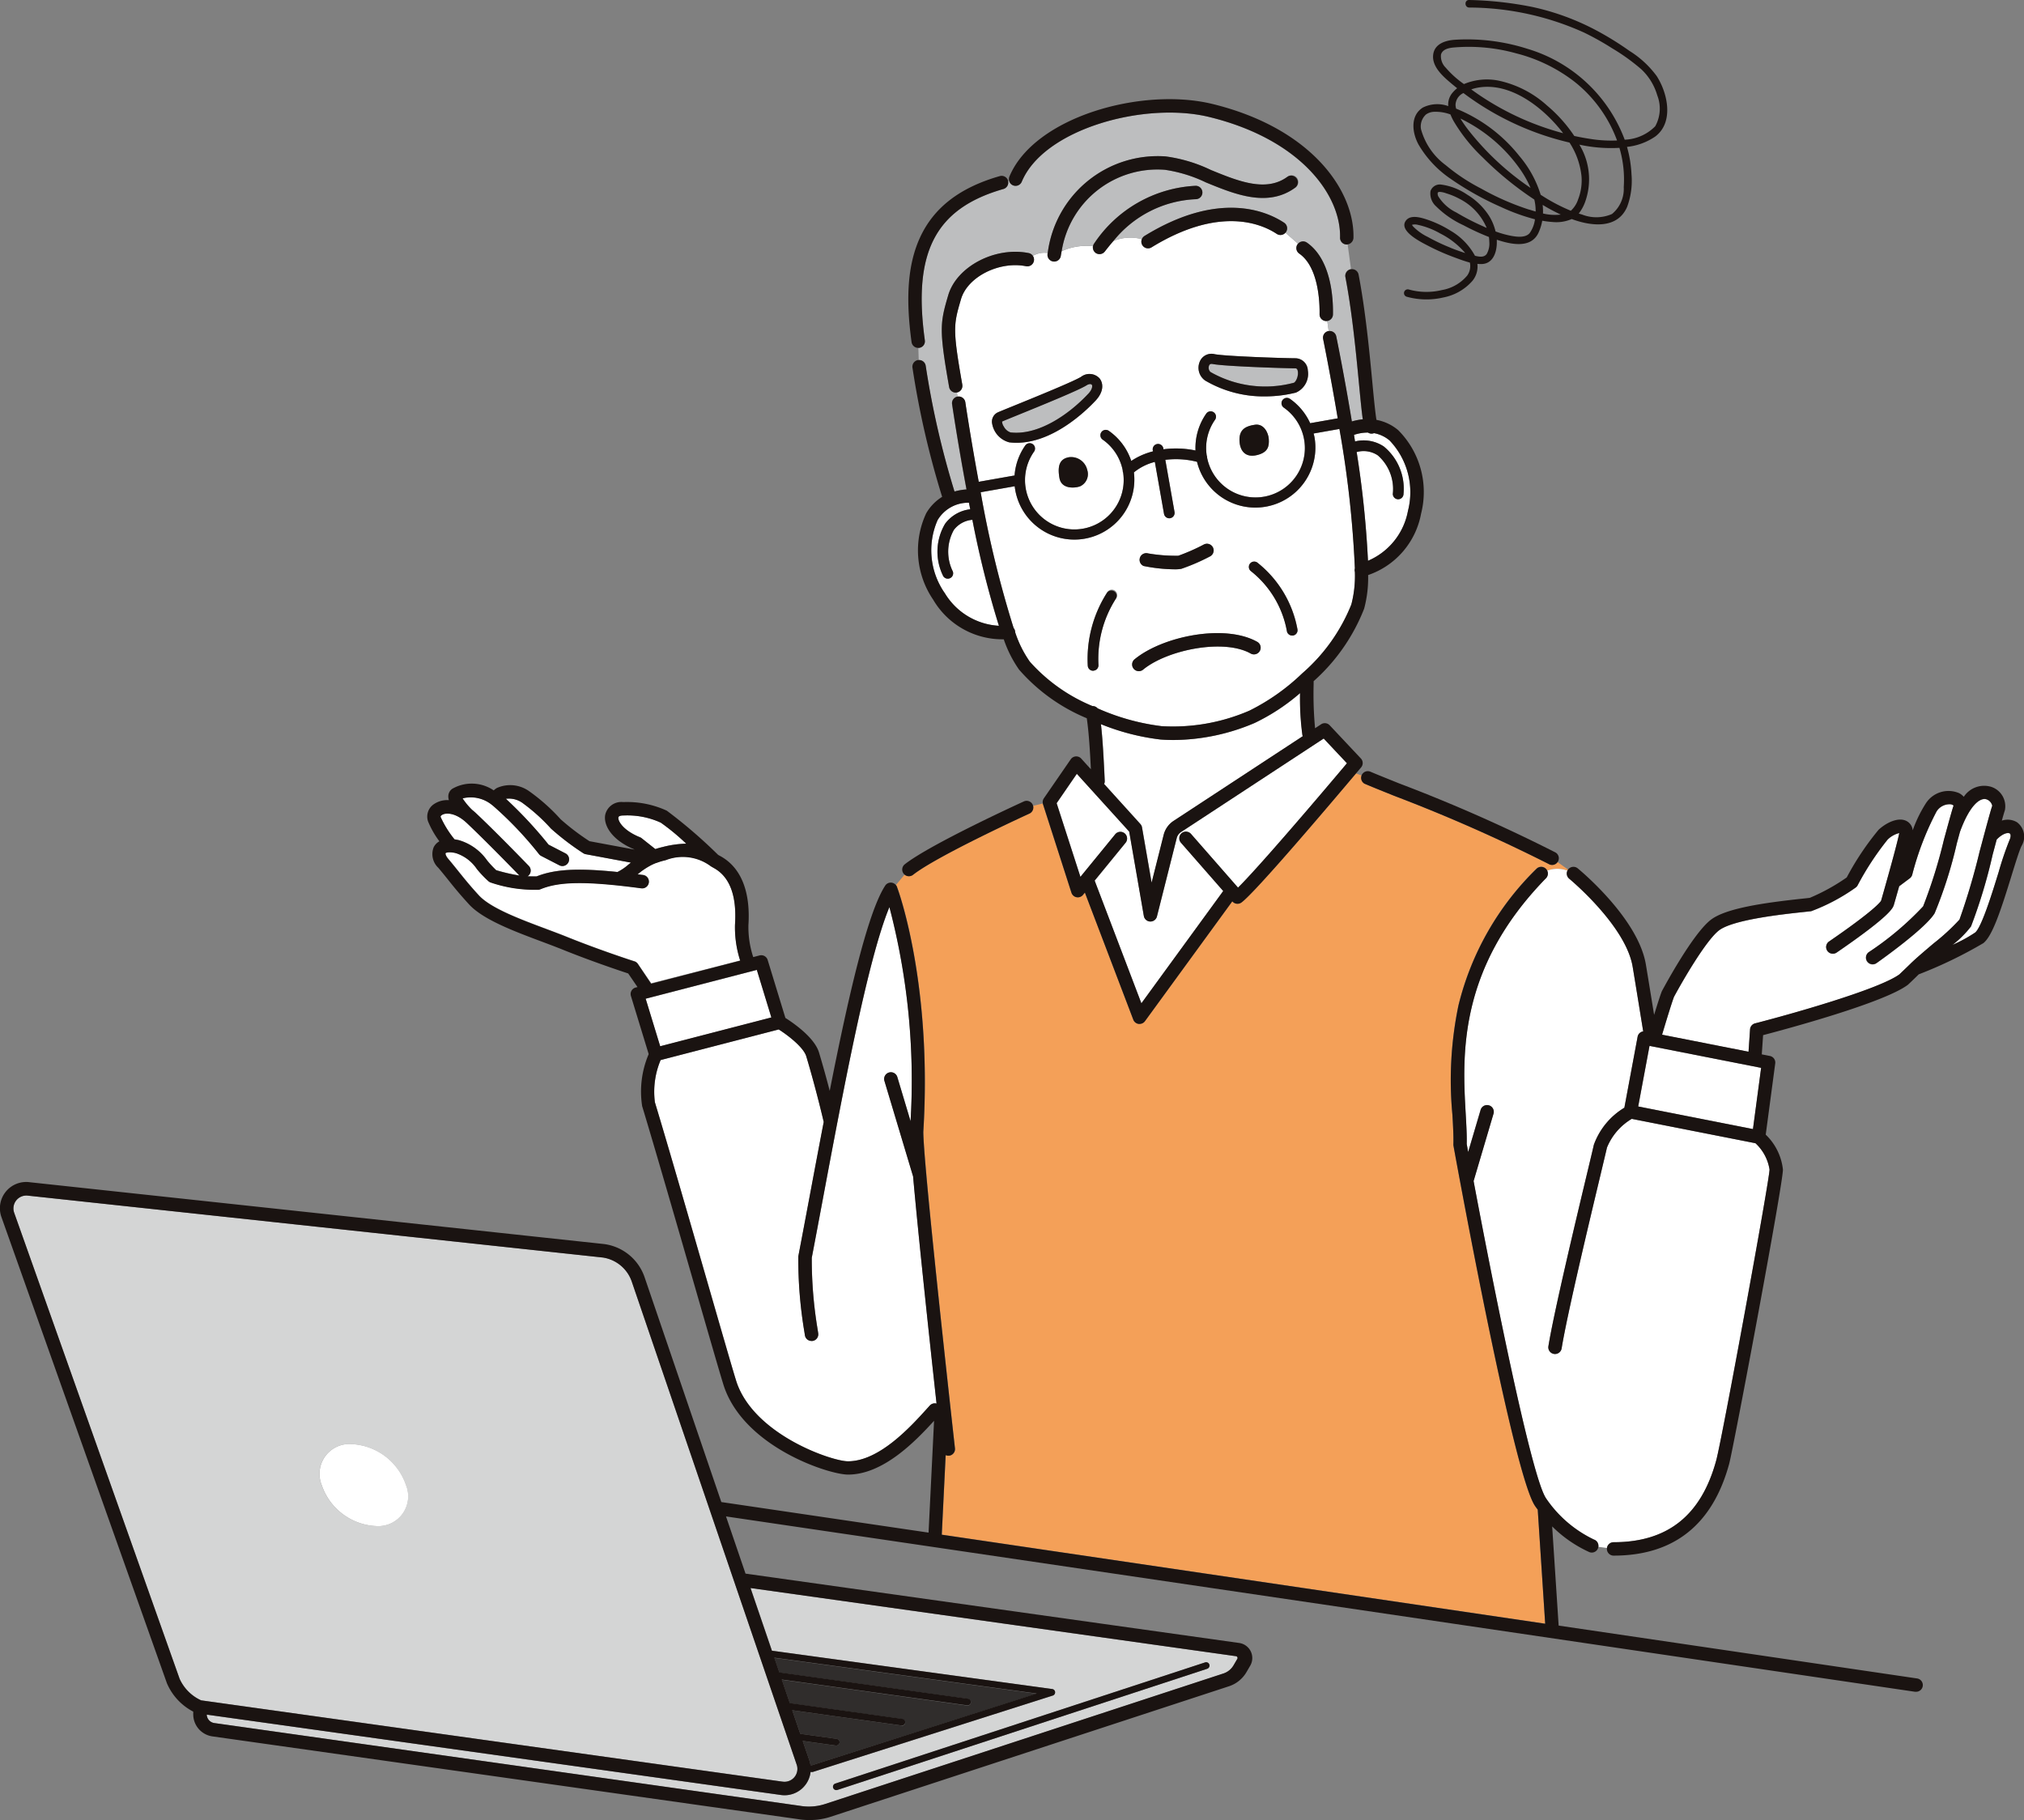 <svg id="コンポーネント_17_1" data-name="コンポーネント 17 – 1" xmlns="http://www.w3.org/2000/svg" xmlns:xlink="http://www.w3.org/1999/xlink" width="141.202" height="126.972" viewBox="0 0 141.202 126.972">
  <rect x="0" y="0" width="141.202" height="126.972" fill="#808080" stroke="none"/>
  <defs>
    <clipPath id="clip-path">
      <rect id="長方形_1943" data-name="長方形 1943" width="141.202" height="126.972" fill="none"/>
    </clipPath>
  </defs>
  <g id="グループ_5" data-name="グループ 5" clip-path="url(#clip-path)">
    <path id="パス_621" data-name="パス 621" d="M267.589,238.908c.1.272,2.428,6.767,1.8,16.981,0,.467.081,1.544.209,2.983v.006c.547,6.155,1.978,18.933,2,19.092a.467.467,0,0,1-.412.516.447.447,0,0,1-.053,0,.462.462,0,0,1-.184-.039l-.272,5.55,42.088,6.207-.52-7.959c-.066-.091-.132-.18-.2-.276-1.485-2.229-5.253-22.775-5.678-25.111a.451.451,0,0,1-.007-.1c.017-.584-.023-1.273-.068-2.07a25.6,25.6,0,0,1,.42-7.612,19.916,19.916,0,0,1,5.44-9.534.464.464,0,0,1,.757.129,2.029,2.029,0,0,1,1.413,0,.474.474,0,0,1,.042-.071l-.733-.524a.462.462,0,0,1-.616.133,113,113,0,0,0-10.781-4.758c-.972-.391-1.675-.674-2.021-.826a.466.466,0,0,1-.25-.589l-.4-.146c-1.571,1.866-6.991,8.269-7.988,9a.467.467,0,0,1-.629-.069l-.011-.012-6.092,8.359a.467.467,0,0,1-.378.192.459.459,0,0,1-.062,0,.468.468,0,0,1-.375-.3l-3.376-8.862-.131.16a.467.467,0,0,1-.807-.152l-1.992-6.181c0-.011,0-.023-.007-.034l-.673.163a.467.467,0,0,1-.26.535c-.064.029-6.416,2.933-8.118,4.27a.464.464,0,0,1-.587-.009l-.6.721a.466.466,0,0,1,.1.211c0,.007.007.014.01.021" transform="translate(-204.969 -176.935)" fill="#f4a058"/>
    <path id="パス_622" data-name="パス 622" d="M311.03,72.987h-.009a.467.467,0,0,1-.458-.476c.014-.753-.048-3.283-1.418-4.23a.467.467,0,0,1-.119-.65.45.45,0,0,1,.035-.041l-.878-.768a.466.466,0,0,1-.609.083c-1.041-.692-3.977-1.984-8.733.939a.466.466,0,0,1-.677-.573,3.131,3.131,0,0,0-1.988.13c-.207.241-.4.487-.6.734a.466.466,0,0,1-.828-.368,4.158,4.158,0,0,0-2.183.349c-.02.107-.041.213-.058.324a.468.468,0,0,1-.461.4.459.459,0,0,1-.071-.005.468.468,0,0,1-.392-.533c0-.021.007-.04.011-.061a1.585,1.585,0,0,0-1.037.2.467.467,0,0,1-.476.723c-1.878-.373-4.08.743-4.535,2.294-.521,1.779-.6,2.053.09,5.974a.468.468,0,0,1-.379.542h0l.047.281.009,0a.469.469,0,0,1,.53.394c.009.061.369,2.48.936,5.551l2.5-.441a4.159,4.159,0,0,1,.74-2.083.374.374,0,1,1,.613.429,3.444,3.444,0,1,0,6.222,1.46.371.371,0,0,1-.028-.159,3.428,3.428,0,0,0-1.4-2.147.374.374,0,0,1,.429-.613,4.163,4.163,0,0,1,1.565,2.1,4.876,4.876,0,0,1,1.514-.669L298.926,82a.374.374,0,1,1,.737-.13l.011.064a6.659,6.659,0,0,1,2.233.084,4.167,4.167,0,0,1,.749-2.573.374.374,0,1,1,.613.429,3.428,3.428,0,0,0-.579,2.5.371.371,0,0,1,.027.153,3.442,3.442,0,1,0,5.349-3.5.374.374,0,1,1,.429-.613,4.162,4.162,0,0,1,1.411,1.7l1.923-.339c-.516-3.08-1.006-5.476-1.019-5.536a.468.468,0,0,1,.364-.552l.027,0-.1-.705a.448.448,0,0,1-.067.007M293.855,84.515c-.329.125-1.3.229-1.439-.58s-.016-1.334.67-1.45a1.154,1.154,0,0,1,1.27.894.933.933,0,0,1-.5,1.136m1.083-5.981c-.672.72-2.959,2.944-5.515,2.944a4.316,4.316,0,0,1-.51-.03,1.632,1.632,0,0,1-1.19-1.287.715.715,0,0,1,.405-.81c.142-.062.524-.218,1.054-.433,1.482-.6,4.241-1.724,4.746-2.044a.958.958,0,0,1,1.28.107c.256.309.338.9-.271,1.553m11.234,3.808c-.833.192-1.2-.357-1.2-1.091s.477-.945,1.083-1.031.937.555.962,1.008-.013.922-.846,1.114m2.739-4.364a8.952,8.952,0,0,1-2.159.265,8.045,8.045,0,0,1-4.174-1.108,1.085,1.085,0,0,1-.383-1.294.882.882,0,0,1,1.049-.543c.758.146,4.716.278,5.614.284a.881.881,0,0,1,.885.855,1.429,1.429,0,0,1-.832,1.541" transform="translate(-218.504 -50.589)" fill="#fff"/>
    <path id="パス_623" data-name="パス 623" d="M300.907,147.546a15.649,15.649,0,0,0,4.465,1.243,13.406,13.406,0,0,0,6.128-1.083,14.745,14.745,0,0,0,3.676-2.594l.006-.005a12.506,12.506,0,0,0,3.428-4.809,7.859,7.859,0,0,0,.246-2.265l0-.006a.464.464,0,0,1,0-.247,73.765,73.765,0,0,0-1.078-9.725l-1.8.317c.024.095.048.189.065.286a4.189,4.189,0,0,1-8.2,1.69,5.971,5.971,0,0,0-2.211-.138l.642,3.638a.374.374,0,0,1-.3.433.391.391,0,0,1-.065.006.374.374,0,0,1-.368-.309l-.639-3.623a3.744,3.744,0,0,0-1.462.731,4.186,4.186,0,1,1-8.316.966l-2.375.419a74.2,74.2,0,0,0,2.3,9.474.467.467,0,0,1,.108.262c0,.012,0,.024,0,.036a7.81,7.81,0,0,0,1,2.017,11.938,11.938,0,0,0,4.395,3.128.461.461,0,0,1,.364.16m10.654-10.111a.374.374,0,0,1,.528-.022,7.691,7.691,0,0,1,2.757,4.637.374.374,0,0,1-.325.417l-.047,0a.374.374,0,0,1-.371-.328,6.9,6.9,0,0,0-2.521-4.179.374.374,0,0,1-.022-.528M303.88,137a.468.468,0,0,1,.553-.262,11.464,11.464,0,0,0,2.109.163,13.8,13.8,0,0,0,1.784-.787.467.467,0,0,1,.422.834,14.1,14.1,0,0,1-2,.865,2.345,2.345,0,0,1-.462.034,11.2,11.2,0,0,1-2.165-.231.467.467,0,0,1-.24-.616m-.4,7.126c1.96-1.613,6.3-2.491,8.558-1.218a.467.467,0,0,1-.458.815c-1.878-1.057-5.82-.262-7.506,1.125a.467.467,0,1,1-.594-.722m-3.262.452a8.583,8.583,0,0,1,1.345-5.11.374.374,0,1,1,.629.4,7.8,7.8,0,0,0-1.229,4.642.374.374,0,0,1-.341.4h-.032a.374.374,0,0,1-.372-.342" transform="translate(-224.331 -98.129)" fill="#fff"/>
    <path id="パス_624" data-name="パス 624" d="M406.279,130.094a3.813,3.813,0,0,1,1.376,3.31.374.374,0,0,1-.374.373h0a.374.374,0,0,1-.372-.375,3.113,3.113,0,0,0-1.05-2.69,1.793,1.793,0,0,0-1.473-.229,69.316,69.316,0,0,1,.79,7.585,4.708,4.708,0,0,0,2.79-3.484,5.225,5.225,0,0,0-1.286-4.913,2.34,2.34,0,0,0-1.082-.508.463.463,0,0,1-.423-.04,3.036,3.036,0,0,0-.973.161q.036.228.072.459a2.533,2.533,0,0,1,2.007.351" transform="translate(-309.74 -98.947)" fill="#fff"/>
    <path id="パス_625" data-name="パス 625" d="M279.533,151.981a3.113,3.113,0,0,0-.067,2.887.374.374,0,0,1-.222.48.368.368,0,0,1-.129.023.374.374,0,0,1-.351-.245,3.814,3.814,0,0,1,.161-3.582,2.534,2.534,0,0,1,1.756-1.014q-.046-.23-.09-.457a2.482,2.482,0,0,0-2.186,1.211,5.225,5.225,0,0,0,.472,5.057,4.71,4.71,0,0,0,3.8,2.318,69.381,69.381,0,0,1-1.851-7.394,1.8,1.8,0,0,0-1.3.717" transform="translate(-212.992 -115.001)" fill="#fff"/>
    <path id="パス_626" data-name="パス 626" d="M331.417,216.044a.467.467,0,0,1,.114.234l.67,3.857.843-3.339a1.64,1.64,0,0,1,.694-.973l9.009-5.906a.479.479,0,0,1-.027-.093,19.035,19.035,0,0,1-.162-2.913,14.188,14.188,0,0,1-3.167,2.082,14.6,14.6,0,0,1-5.661,1.189q-.457,0-.9-.033a16.031,16.031,0,0,1-4.165-1.072c.12,1.05.183,2.291.236,3.337l.032.617a.461.461,0,0,1-.043.218Z" transform="translate(-251.853 -158.556)" fill="#fff"/>
    <path id="パス_627" data-name="パス 627" d="M274.666,51.251a60.965,60.965,0,0,0,2.011,8.787,4.025,4.025,0,0,1,.839-.144c-.592-3.152-.97-5.7-1.007-5.951a.466.466,0,0,1,.385-.528l-.047-.281a.465.465,0,0,1-.538-.379c-.709-4.023-.635-4.459-.066-6.4.588-2.009,3.263-3.414,5.613-2.948a.465.465,0,0,1,.294.194,1.585,1.585,0,0,1,1.037-.2,7.736,7.736,0,0,1,8.223-6.734,10.45,10.45,0,0,1,3.165.949c1.886.773,3.836,1.573,5.337.468a.468.468,0,1,1,.554.753c-1.924,1.416-4.22.474-6.245-.357a9.878,9.878,0,0,0-2.861-.88,6.766,6.766,0,0,0-7.2,5.678,4.156,4.156,0,0,1,2.184-.349.461.461,0,0,1,.089-.2,9.05,9.05,0,0,1,7.038-4.012.467.467,0,0,1,.075.932,7.8,7.8,0,0,0-5.779,2.919,3.132,3.132,0,0,1,1.988-.13.463.463,0,0,1,.187-.224c5.215-3.206,8.548-1.712,9.739-.921a.467.467,0,0,1,.131.648.455.455,0,0,1-.039.048l.878.768a.466.466,0,0,1,.616-.078c1.705,1.178,1.842,3.9,1.821,5.016a.466.466,0,0,1-.4.452l.1.705a.466.466,0,0,1,.525.366c.052.251.567,2.774,1.089,5.938a4.085,4.085,0,0,1,.763-.149c-.071-.48-.147-1.235-.265-2.475-.2-2.109-.477-5-.948-7.448a.467.467,0,0,1,.371-.547l.025,0-.236-1.73a.466.466,0,0,1-.063.006h-.012a.467.467,0,0,1-.456-.479c.073-2.964-2.752-6.861-9.125-8.417-4.48-1.094-11.538.813-13.081,4.516a.466.466,0,0,1-.884-.069l-.072.018a.466.466,0,0,1-.324.56c-4.747,1.355-6.335,4.413-5.481,10.558a.468.468,0,0,1-.4.527c-.017,0-.034,0-.051,0l.025.841a.466.466,0,0,1,.474.384" transform="translate(-210.095 -25.752)" fill="#bdbebf"/>
    <path id="パス_628" data-name="パス 628" d="M447.543,306.345c3.774,0,6.117-1.872,7.161-5.716.409-1.506,3.71-19.514,3.717-20.283a3.161,3.161,0,0,0-.982-1.836l-8.63-1.7a4.145,4.145,0,0,0-1.731,2.007c-.043.2-.2.837-.427,1.805-.762,3.188-2.349,9.823-2.734,12.2a.467.467,0,0,1-.923-.15c.391-2.409,1.983-9.067,2.748-12.266.222-.928.382-1.6.422-1.785a5,5,0,0,1,2.13-2.589l.923-4.948a.46.46,0,0,1,.391-.375c-.417-2.578-.712-4.386-.747-4.575-.527-2.857-4.377-6.047-4.415-6.079a.467.467,0,0,1-.124-.561,2.031,2.031,0,0,0-1.413,0,.466.466,0,0,1-.087.524c-6.173,6.325-5.826,12.412-5.6,16.44.046.8.085,1.49.07,2.1l.1.564.87-2.942a.467.467,0,1,1,.9.265l-1.39,4.7c1.393,7.411,4.021,20.582,5.049,22.124.079.12.162.234.245.345v0a8.4,8.4,0,0,0,3.127,2.551.467.467,0,0,1,.284.5l.6.081a.466.466,0,0,1,.461-.4" transform="translate(-334.972 -198.755)" fill="#fff"/>
    <path id="パス_629" data-name="パス 629" d="M319.518,227.148a.467.467,0,0,1,.724.591l-2.158,2.641,3.261,8.559,5.709-7.833-2.936-3.354a.467.467,0,0,1,.7-.616l3.268,3.733c1.258-1.231,5.007-5.592,7.6-8.676l-1.622-1.726-9.954,6.526a.705.705,0,0,0-.3.42l-1.38,5.469a.468.468,0,0,1-.453.353h-.018a.468.468,0,0,1-.443-.387L320.5,226.96l-3.654-4.032-1.41,2.047,1.658,5.144Z" transform="translate(-241.716 -168.945)" fill="#fff"/>
    <path id="パス_630" data-name="パス 630" d="M120.7,481.11a.234.234,0,0,1,.039.454l-16.721,5.324a.232.232,0,0,1-.071.011l-.029,0-.076-.009a1.83,1.83,0,0,1-1.813,1.63,1.865,1.865,0,0,1-.3-.025l-40.012-5.6a.617.617,0,0,0,.527.589l40.871,5.775a3.655,3.655,0,0,0,1.743-.128l27.791-9.105a1.278,1.278,0,0,0,.706-.571l.261-.447a.126.126,0,0,0-.091-.188l-33.87-4.758,1.493,4.373Zm10.949-1.706a.234.234,0,0,1-.149.295l-25.792,8.45a.234.234,0,0,1-.146-.444l25.792-8.45a.233.233,0,0,1,.295.149" transform="translate(-47.29 -363.276)" fill="#d4d5d5"/>
    <path id="パス_631" data-name="パス 631" d="M240.065,499.617l-.033,0-7.623-1.063.56,1.642,2.546.355a.234.234,0,0,1-.032.465l-.032,0-2.312-.323.47,1.376a1.876,1.876,0,0,1,.073.315l.092.011L249.46,497.4l-18.3-2.5.35,1.024,13.167,1.836a.234.234,0,0,1-.032.465l-.032,0-12.933-1.8.56,1.642,7.856,1.1a.234.234,0,0,1-.032.465" transform="translate(-177.14 -379.239)" fill="#302d2c"/>
    <path id="パス_632" data-name="パス 632" d="M132.824,244.708a3.661,3.661,0,0,1,1.939,1.405,7.637,7.637,0,0,0,.631.68,12.3,12.3,0,0,0,1.629.375c-.008-.007-.016-.012-.024-.02s-2.19-2.266-3.644-3.638c-.078-.074-.16-.144-.241-.208h0c-.706-.551-1.295-.512-1.518-.351-.1.07-.08.118-.074.136a7.121,7.121,0,0,0,.968,1.556,3.108,3.108,0,0,1,.333.064" transform="translate(-100.782 -186.094)" fill="#fff"/>
    <path id="パス_633" data-name="パス 633" d="M139.027,239.039c1.47,1.387,3.653,3.646,3.675,3.668a.466.466,0,0,1-.09.722c.2.009.4.012.633.01,1.259-.5,2.846-.6,5.643-.308a3.583,3.583,0,0,0,.761-.515l.176-.14-3.152-.587a.464.464,0,0,1-.171-.069,18.269,18.269,0,0,1-2.253-1.717,12.944,12.944,0,0,0-2.014-1.809,1.619,1.619,0,0,0-1.132-.27,29.61,29.61,0,0,1,2.979,3.2l1.178.608a.467.467,0,1,1-.429.831l-1.265-.652a.474.474,0,0,1-.15-.122,25.224,25.224,0,0,0-3.235-3.4,2.34,2.34,0,0,0-2.1-.5,4.751,4.751,0,0,0,.673.809c.093.074.185.152.273.235" transform="translate(-105.812 -182.302)" fill="#fff"/>
    <path id="パス_634" data-name="パス 634" d="M186.214,245.021l.952.755c.166-.054.337-.1.516-.144a7.223,7.223,0,0,1,1.639-.234,15.574,15.574,0,0,0-1.771-1.464,5.585,5.585,0,0,0-2.611-.5c-.055,0-.322,0-.348.128-.051.253.339.92,1.507,1.39a.46.46,0,0,1,.116.068" transform="translate(-141.449 -186.545)" fill="#fff"/>
    <path id="パス_635" data-name="パス 635" d="M153.552,261.965a7.519,7.519,0,0,1-.362-2.52c.13-2-.364-3.326-1.468-3.935l-.173-.1c-.007,0-.013-.01-.02-.013l-.014-.006a3.269,3.269,0,0,0-3.168-.432,4.582,4.582,0,0,0-.643.192l-.009,0-.009,0c-.111.043-.221.092-.327.145h0a5.209,5.209,0,0,0-.964.648l.38.049a.467.467,0,0,1-.123.927c-3.8-.505-5.706-.487-7.035.066a.474.474,0,0,1-.173.036l-.262,0a9.426,9.426,0,0,1-3.017-.5.463.463,0,0,1-.179-.1,7.644,7.644,0,0,1-.805-.846,2.8,2.8,0,0,0-1.458-1.107,1.961,1.961,0,0,0-.373-.061c-.256-.012-.349.052-.357.066s-.008.165.2.408c.242.284.451.545.673.822.4.493.8,1,1.449,1.707.822.9,2.876,1.665,4.688,2.343.523.2,1.017.38,1.468.563,2.307.934,4.676,1.7,4.7,1.7a.465.465,0,0,1,.243.182l.927,1.358Z" transform="translate(-101.91 -194.963)" fill="#fff"/>
    <path id="パス_636" data-name="パス 636" d="M211.246,282.9a.467.467,0,0,1,.9-.268l.923,3.08a47.7,47.7,0,0,0-1.475-14.936c-1.494,3.568-3.224,12.791-4.642,20.355-.27,1.441-.53,2.825-.775,4.107a29.631,29.631,0,0,0,.407,4.994c.018.117.033.211.043.282a.468.468,0,0,1-.4.529.5.5,0,0,1-.067,0,.467.467,0,0,1-.462-.4c-.01-.068-.024-.158-.042-.269a30.422,30.422,0,0,1-.418-5.193.478.478,0,0,1,.008-.082c.248-1.291.51-2.689.783-4.144.32-1.707.649-3.458.982-5.191-.024-.106-.532-2.288-1.217-4.576-.182-.606-1.213-1.427-1.922-1.876l-8.239,2.135a5.69,5.69,0,0,0-.4,2.946c.913,3.015,2.433,8.283,3.654,12.516,1.032,3.58,1.924,6.671,2.067,7.074,1.289,3.639,6.636,5.456,7.748,5.456h0c2.205,0,4.411-2.449,5.595-3.764l.116-.129a.465.465,0,0,1,.47-.136c-.464-4.221-1.255-11.555-1.636-15.845Z" transform="translate(-149.542 -207.496)" fill="#fff"/>
    <path id="パス_637" data-name="パス 637" d="M201.517,292.869l-1.014-3.318-7.756,2.01,1.014,3.318Z" transform="translate(-147.702 -221.884)" fill="#fff"/>
    <path id="パス_638" data-name="パス 638" d="M366.833,108.941c-.843-.006-4.91-.136-5.741-.3a.473.473,0,0,0-.087-.009.168.168,0,0,0-.177.121.4.4,0,0,0,.1.443,7.71,7.71,0,0,0,5.792.756c.145-.036.346-.426.3-.778-.028-.236-.132-.236-.194-.237" transform="translate(-276.484 -83.247)" fill="#bdbebf"/>
    <path id="パス_639" data-name="パス 639" d="M305.025,114.736c-.515.325-2.777,1.254-4.856,2.1-.514.209-.9.366-1.036.426a.663.663,0,0,0,.118.348.844.844,0,0,0,.468.411c1.929.231,4.071-1.241,5.429-2.7.295-.316.306-.553.244-.628s-.194-.069-.366.039" transform="translate(-229.225 -87.858)" fill="#bdbebf"/>
    <path id="パス_640" data-name="パス 640" d="M516.928,246.96a46.88,46.88,0,0,0,1.412-4.78c.108-.4.213-.8.313-1.166.318-1.178.483-1.776.562-1.994a.612.612,0,0,0-.435-.461c-.44-.1-1.15.439-1.82,2.283l-.218.8a30.315,30.315,0,0,1-1.546,4.871c-.626,1.05-3.716,3.242-4.066,3.489a.467.467,0,1,1-.538-.765,21.106,21.106,0,0,0,3.8-3.2,34.881,34.881,0,0,0,1.447-4.638l.224-.819h0c.223-.81.375-1.358.454-1.575a.4.4,0,0,0-.282-.093,1.074,1.074,0,0,0-.91.509,20.308,20.308,0,0,0-1.694,4.408.469.469,0,0,1-.17.249l-.74.555c-.169.6-.31,1.092-.368,1.29-.065.221-.218.74-3.952,3.306l-.043.029a.467.467,0,0,1-.53-.77l.043-.03c3.127-2.149,3.541-2.731,3.589-2.816.066-.225.222-.768.4-1.416.458-1.633.772-2.825.86-3.269,0-.014,0-.025.006-.036a1.755,1.755,0,0,0-.814.458,19.972,19.972,0,0,0-2.094,3.193.471.471,0,0,1-.153.165,13.419,13.419,0,0,1-3.083,1.635l-.485.053c-1.488.159-4.971.532-5.952,1.29-.916.708-2.561,3.563-3.139,4.641-.176.479-.537,1.661-.827,2.633l6.031,1.188c.035-.5.075-1.1.106-1.557a.468.468,0,0,1,.351-.422c2.314-.591,8.609-2.351,10.07-3.419.078-.073.37-.352.762-.732.424-.411,1.03-.924,1.616-1.419a14.917,14.917,0,0,0,1.809-1.663" transform="translate(-380.227 -182.8)" fill="#fff"/>
    <path id="パス_641" data-name="パス 641" d="M585.946,249.157c-.09.335-.184.686-.281,1.047a36.5,36.5,0,0,1-1.51,5.013,7,7,0,0,1-1.293,1.291,10.3,10.3,0,0,0,1.577-.86c.45-.354,1.2-2.779,1.645-4.228a22.228,22.228,0,0,1,.748-2.208c.117-.247.1-.428.025-.478-.132-.086-.5,0-.913.423" transform="translate(-446.649 -190.582)" fill="#fff"/>
    <path id="パス_642" data-name="パス 642" d="M489.051,316.446l8.006,1.577.57-4.271-7.787-1.533Z" transform="translate(-374.761 -239.254)" fill="#fff"/>
    <path id="パス_643" data-name="パス 643" d="M45.087,361.212,5.037,356.9a1,1,0,0,0-.134-.009.9.9,0,0,0-.85,1.192L15.6,390.608a3.017,3.017,0,0,0,1.5,1.5l40.539,5.669.013,0a.9.9,0,0,0,1-1.17l-11.5-33.685a2.529,2.529,0,0,0-2.065-1.715M29.306,379.95a4.219,4.219,0,0,1-3.8-2.859,2.082,2.082,0,0,1,2.084-2.86,4.218,4.218,0,0,1,3.795,2.86,2.082,2.082,0,0,1-2.083,2.859" transform="translate(-3.067 -273.487)" fill="#d4d5d5"/>
    <path id="パス_644" data-name="パス 644" d="M97.718,431.086a2.082,2.082,0,0,0-2.083,2.859,4.218,4.218,0,0,0,3.795,2.86,2.082,2.082,0,0,0,2.084-2.86,4.219,4.219,0,0,0-3.8-2.859" transform="translate(-73.191 -330.342)" fill="#fff"/>
    <path id="パス_645" data-name="パス 645" d="M283.436,123.844a.467.467,0,0,0,.807.152l.131-.16,3.376,8.863a.468.468,0,0,0,.375.3.459.459,0,0,0,.062,0,.467.467,0,0,0,.378-.192l6.093-8.36.011.012a.468.468,0,0,0,.629.068c1-.735,6.417-7.138,7.989-9l.359-.427a.467.467,0,0,0-.018-.621l-2.175-2.314a.468.468,0,0,0-.6-.071l-.421.276a25.707,25.707,0,0,1-.1-3.067v-.216a13.211,13.211,0,0,0,3.523-5.056,8.322,8.322,0,0,0,.279-2.347,5.6,5.6,0,0,0,3.694-4.283,6.108,6.108,0,0,0-1.6-5.83,3.277,3.277,0,0,0-1.513-.714c-.085-.5-.187-1.562-.286-2.6-.2-2.128-.481-5.041-.961-7.536a.465.465,0,0,0-.522-.373l-.025,0a.467.467,0,0,0-.371.547c.471,2.451.747,5.34.948,7.448.118,1.24.194,1.994.265,2.475a4.124,4.124,0,0,0-.763.149c-.522-3.164-1.037-5.687-1.089-5.938a.466.466,0,0,0-.525-.366c-.009,0-.018,0-.027,0a.467.467,0,0,0-.364.552c.012.06.5,2.457,1.019,5.536l-1.923.339a4.163,4.163,0,0,0-1.411-1.7.374.374,0,1,0-.429.613,3.444,3.444,0,1,1-5.349,3.5.37.37,0,0,0-.027-.153,3.429,3.429,0,0,1,.579-2.5.374.374,0,1,0-.613-.429,4.165,4.165,0,0,0-.749,2.573,6.66,6.66,0,0,0-2.233-.084l-.011-.064a.374.374,0,0,0-.737.13l.014.078a4.875,4.875,0,0,0-1.514.669,4.166,4.166,0,0,0-1.565-2.1.374.374,0,1,0-.429.613,3.43,3.43,0,0,1,1.4,2.147.374.374,0,0,0,.028.159,3.442,3.442,0,1,1-6.222-1.46.374.374,0,1,0-.612-.429,4.158,4.158,0,0,0-.74,2.084l-2.5.441c-.568-3.071-.928-5.49-.936-5.551a.469.469,0,0,0-.53-.394l-.009,0a.466.466,0,0,0-.385.528c.037.254.416,2.8,1.007,5.951a4.04,4.04,0,0,0-.839.144,60.965,60.965,0,0,1-2.011-8.787.466.466,0,0,0-.474-.384.473.473,0,0,0-.068,0,.468.468,0,0,0-.379.542,61.246,61.246,0,0,0,2.069,9,3.28,3.28,0,0,0-1.113,1.148,6.108,6.108,0,0,0,.487,6.027,5.6,5.6,0,0,0,4.815,2.764c.036,0,.073,0,.109,0a8.345,8.345,0,0,0,1.067,2.114,12.737,12.737,0,0,0,4.725,3.393c.151,1.026.228,2.389.287,3.559l-.675-.745a.468.468,0,0,0-.731.049l-1.876,2.723a.466.466,0,0,0-.067.374c0,.011,0,.023.007.034Zm20.686-32.1a.465.465,0,0,0,.423.04,2.341,2.341,0,0,1,1.082.507,5.226,5.226,0,0,1,1.286,4.913,4.709,4.709,0,0,1-2.79,3.484,69.316,69.316,0,0,0-.79-7.585,1.794,1.794,0,0,1,1.473.229,3.113,3.113,0,0,1,1.05,2.69.374.374,0,0,0,.372.375h0a.374.374,0,0,0,.374-.373,3.813,3.813,0,0,0-1.376-3.31,2.533,2.533,0,0,0-2.007-.351q-.036-.231-.072-.459a3.033,3.033,0,0,1,.973-.161m-29.549,11.163a5.226,5.226,0,0,1-.472-5.057,2.483,2.483,0,0,1,2.186-1.211l.09.457a2.536,2.536,0,0,0-1.756,1.014,3.814,3.814,0,0,0-.161,3.582.373.373,0,0,0,.351.245.367.367,0,0,0,.129-.023.374.374,0,0,0,.222-.48,3.114,3.114,0,0,1,.067-2.888,1.8,1.8,0,0,1,1.3-.716,69.344,69.344,0,0,0,1.851,7.394,4.71,4.71,0,0,1-3.8-2.318m5.932,4.791a7.8,7.8,0,0,1-1-2.017c0-.012,0-.024,0-.037a.467.467,0,0,0-.108-.262,74.2,74.2,0,0,1-2.3-9.474l2.375-.419a4.186,4.186,0,1,0,8.316-.966,3.744,3.744,0,0,1,1.461-.731l.639,3.623a.374.374,0,0,0,.368.309.392.392,0,0,0,.065-.006.374.374,0,0,0,.3-.433l-.642-3.638a5.971,5.971,0,0,1,2.211.138,4.189,4.189,0,0,0,8.2-1.69c-.017-.1-.041-.191-.065-.286l1.8-.317a73.77,73.77,0,0,1,1.078,9.725.46.46,0,0,0,0,.247s0,0,0,.007a7.874,7.874,0,0,1-.246,2.265,12.506,12.506,0,0,1-3.428,4.809l-.006.005a14.753,14.753,0,0,1-3.676,2.594,13.407,13.407,0,0,1-6.128,1.083,15.647,15.647,0,0,1-4.465-1.243.462.462,0,0,0-.364-.16,11.934,11.934,0,0,1-4.395-3.128m5.226,7.728c-.053-1.046-.116-2.287-.236-3.337a16.032,16.032,0,0,0,4.165,1.072q.447.033.9.033a14.6,14.6,0,0,0,5.66-1.189,14.173,14.173,0,0,0,3.167-2.082,19.012,19.012,0,0,0,.162,2.913.478.478,0,0,0,.027.093l-9.009,5.906a1.64,1.64,0,0,0-.694.973l-.842,3.339-.67-3.857a.47.47,0,0,0-.114-.234l-2.532-2.794a.462.462,0,0,0,.043-.218Zm-1.917.125,3.654,4.032,1.023,5.888a.468.468,0,0,0,.443.387h.018a.468.468,0,0,0,.453-.353l1.38-5.469a.708.708,0,0,1,.3-.42l9.954-6.525,1.622,1.726c-2.594,3.084-6.342,7.445-7.6,8.676l-3.268-3.733a.467.467,0,1,0-.7.616l2.936,3.354-5.709,7.834L285.055,123l2.158-2.641a.467.467,0,1,0-.724-.591l-2.428,2.971L282.4,117.6Z" transform="translate(-208.688 -61.566)" fill="#1a1311"/>
    <path id="パス_646" data-name="パス 646" d="M248.668,504.979a.234.234,0,0,0,.295.149l25.792-8.451a.234.234,0,1,0-.146-.444l-25.792,8.45a.234.234,0,0,0-.149.295" transform="translate(-190.546 -380.256)" fill="#1a1311"/>
    <path id="パス_647" data-name="パス 647" d="M270.085,244.222c1.7-1.337,8.054-4.241,8.118-4.27a.467.467,0,0,0,.26-.535.455.455,0,0,0-.029-.084.467.467,0,0,0-.619-.231c-.265.121-6.519,2.98-8.307,4.385a.467.467,0,0,0-.079.656.467.467,0,0,0,.656.079" transform="translate(-206.387 -183.192)" fill="#1a1311"/>
    <path id="パス_648" data-name="パス 648" d="M406.632,231.1c.346.152,1.049.435,2.021.826a112.979,112.979,0,0,1,10.781,4.758.462.462,0,0,0,.616-.133c.008-.011.018-.02.025-.032a.467.467,0,0,0-.164-.64A111.029,111.029,0,0,0,409,231.06c-.929-.374-1.662-.669-2-.815a.467.467,0,0,0-.615.241c0,.009-.005.018-.009.027a.466.466,0,0,0,.249.589" transform="translate(-311.39 -176.407)" fill="#1a1311"/>
    <path id="パス_649" data-name="パス 649" d="M111.226,286.666a8.4,8.4,0,0,1-3.127-2.551v0c-.083-.111-.165-.226-.245-.345-1.028-1.543-3.656-14.713-5.049-22.125l1.39-4.7a.467.467,0,1,0-.9-.265l-.87,2.942-.1-.564c.015-.612-.025-1.3-.07-2.1-.229-4.028-.577-10.116,5.6-16.44a.467.467,0,0,0-.669-.653,19.915,19.915,0,0,0-5.439,9.534,25.59,25.59,0,0,0-.421,7.612c.046.8.085,1.487.068,2.07a.469.469,0,0,0,.007.1c.425,2.335,4.194,22.881,5.678,25.111.064.1.13.185.2.275l.52,7.959L65.7,286.313l.272-5.55a.462.462,0,0,0,.184.04l.053,0a.467.467,0,0,0,.412-.516c-.018-.159-1.448-12.937-2-19.092v-.006c-.128-1.439-.207-2.516-.209-2.983.629-10.214-1.7-16.709-1.8-16.981,0-.008-.007-.014-.011-.021a.463.463,0,0,0-.1-.211.461.461,0,0,0-.749.043c-1.236,1.9-2.581,7.794-3.868,14.314-.2-.78-.459-1.716-.745-2.672-.318-1.061-1.827-2.088-2.347-2.416l-1.236-4.044A.468.468,0,0,0,53,245.9l-.452.117a6.676,6.676,0,0,1-.335-2.225c.153-2.361-.521-4.026-1.948-4.814l-.164-.09a34.766,34.766,0,0,0-3.583-3.085,6.625,6.625,0,0,0-3.013-.6h-.034a1.15,1.15,0,0,0-1.246.878c-.143.707.427,1.758,2.01,2.416l.022.018-3.132-.583A16.675,16.675,0,0,1,39.11,236.4a13.236,13.236,0,0,0-2.2-1.959,2.276,2.276,0,0,0-2.244-.222,1.124,1.124,0,0,0-.222.169,2.725,2.725,0,0,0-2.894-.11.64.64,0,0,0-.273.483.847.847,0,0,0,.039.309,1.652,1.652,0,0,0-1.044.277,1.043,1.043,0,0,0-.409,1.207,6.365,6.365,0,0,0,.79,1.386.969.969,0,0,0-.4.419,1.307,1.307,0,0,0,.324,1.428c.234.275.441.534.656.8.4.505.824,1.028,1.49,1.754.974,1.062,3.139,1.872,5.049,2.587.517.194,1,.376,1.444.554,2,.81,4.045,1.492,4.611,1.678l.647.948-.129.033a.468.468,0,0,0-.33.589l1.24,4.056a6.65,6.65,0,0,0-.456,3.629c.911,3.009,2.43,8.274,3.65,12.5,1.079,3.742,1.932,6.7,2.084,7.127,1.486,4.2,7.3,6.078,8.63,6.078h0c2.434,0,4.666-2.286,6-3.752l-.383,7.8-14.457-2.132-5.344-15.656a3.461,3.461,0,0,0-2.836-2.343l-40.05-4.311A1.833,1.833,0,0,0,.1,264.154l11.545,32.524a4,4,0,0,0,1.836,1.978v.193a1.556,1.556,0,0,0,1.332,1.534l40.858,5.773a4.559,4.559,0,0,0,.756.063l.05,0,.047,0a4.57,4.57,0,0,0,1.421-.226l27.791-9.105a2.21,2.21,0,0,0,1.223-.988l.261-.448a1.061,1.061,0,0,0-.769-1.585l-34.44-4.838-1.362-3.991L133.6,297.271a.462.462,0,0,0,.069,0,.467.467,0,0,0,.068-.93l-25-3.687-.452-6.919a8.868,8.868,0,0,0,2.589,1.791.462.462,0,0,0,.175.035.468.468,0,0,0,.177-.9m-25,8.127a.126.126,0,0,1,.091.188l-.261.447a1.278,1.278,0,0,1-.706.571L57.563,305.1a3.649,3.649,0,0,1-1.743.128l-40.871-5.775a.616.616,0,0,1-.526-.588l40.012,5.6a1.9,1.9,0,0,0,.3.025,1.83,1.83,0,0,0,1.813-1.63l.076.009.029,0a.238.238,0,0,0,.071-.011l16.721-5.324a.234.234,0,0,0-.039-.455l-19.556-2.672-1.493-4.373ZM62.957,299.16l-7.856-1.1-.56-1.642,12.933,1.8.032,0a.234.234,0,0,0,.032-.465l-13.167-1.836-.349-1.024,18.3,2.5L56.635,302.4l-.092-.011a1.858,1.858,0,0,0-.073-.315L56,300.7l2.312.322.032,0a.234.234,0,0,0,.032-.465l-2.546-.355-.56-1.642,7.623,1.063.032,0a.234.234,0,0,0,.032-.465m-7.373,3.211a.9.9,0,0,1-1,1.17l-.013,0L14.031,297.87a3.017,3.017,0,0,1-1.5-1.5L.986,263.845a.9.9,0,0,1,.85-1.192,1,1,0,0,1,.134.009l40.05,4.311a2.529,2.529,0,0,1,2.065,1.715Zm-12.442-66.1c.025-.127.292-.132.348-.128a5.583,5.583,0,0,1,2.611.5,15.551,15.551,0,0,1,1.772,1.464,7.2,7.2,0,0,0-1.639.234c-.179.04-.35.09-.516.144l-.952-.755a.458.458,0,0,0-.116-.068c-1.168-.47-1.558-1.137-1.507-1.39m-8.772-.83a25.238,25.238,0,0,1,3.235,3.4.469.469,0,0,0,.15.122l1.265.653a.467.467,0,0,0,.429-.831l-1.178-.608a29.563,29.563,0,0,0-2.979-3.2,1.619,1.619,0,0,1,1.132.27,12.908,12.908,0,0,1,2.014,1.809,18.284,18.284,0,0,0,2.253,1.717.463.463,0,0,0,.171.069l3.152.587-.176.141a3.589,3.589,0,0,1-.761.515c-2.8-.289-4.384-.192-5.644.308-.233,0-.437,0-.632-.01a.458.458,0,0,0,.079-.061.467.467,0,0,0,.011-.661c-.022-.022-2.2-2.281-3.674-3.668-.089-.083-.181-.161-.273-.235a4.752,4.752,0,0,1-.673-.809,2.34,2.34,0,0,1,2.1.5m-3.555.668c.223-.161.812-.2,1.518.351h0c.082.064.163.134.241.208,1.454,1.372,3.622,3.615,3.644,3.638s.016.013.024.02a12.306,12.306,0,0,1-1.629-.375,7.64,7.64,0,0,1-.631-.68,3.661,3.661,0,0,0-1.939-1.405,3.093,3.093,0,0,0-.334-.065,7.124,7.124,0,0,1-.968-1.556c-.007-.018-.024-.066.074-.136M44.258,246.32c-.023-.007-2.392-.771-4.7-1.7-.451-.183-.945-.368-1.468-.563-1.812-.678-3.866-1.446-4.688-2.343-.645-.7-1.054-1.214-1.449-1.707-.222-.276-.431-.538-.673-.822-.207-.243-.207-.391-.2-.408s.1-.078.357-.066a1.983,1.983,0,0,1,.373.061,2.8,2.8,0,0,1,1.458,1.107,7.641,7.641,0,0,0,.805.846.472.472,0,0,0,.179.1,9.431,9.431,0,0,0,3.017.5l.262,0a.469.469,0,0,0,.173-.036c1.329-.553,3.236-.571,7.036-.066a.467.467,0,1,0,.123-.927l-.38-.049a5.208,5.208,0,0,1,.963-.648h0c.105-.053.215-.1.327-.145l.009,0,.009,0a4.563,4.563,0,0,1,.643-.192,3.27,3.27,0,0,1,3.168.432l.014.006c.007,0,.013.01.02.013l.173.1c1.1.609,1.6,1.933,1.467,3.935a7.519,7.519,0,0,0,.362,2.52l-6.214,1.61L44.5,246.5a.467.467,0,0,0-.243-.182m.786,2.6,7.756-2.01,1.014,3.318-7.756,2.01ZM64.867,277.3l-.116.129c-1.184,1.315-3.39,3.763-5.595,3.764h0c-1.112,0-6.459-1.816-7.748-5.456-.143-.4-1.034-3.494-2.067-7.074-1.221-4.233-2.74-9.5-3.654-12.516a5.69,5.69,0,0,1,.4-2.946l8.239-2.135c.709.449,1.74,1.27,1.922,1.876.685,2.289,1.193,4.47,1.217,4.576-.333,1.734-.662,3.484-.982,5.191-.273,1.455-.535,2.852-.783,4.144a.456.456,0,0,0-.008.082,30.426,30.426,0,0,0,.418,5.194c.018.111.032.2.042.269a.467.467,0,0,0,.462.4.5.5,0,0,0,.067,0,.468.468,0,0,0,.4-.529c-.01-.071-.025-.165-.043-.282a29.607,29.607,0,0,1-.407-4.994c.246-1.281.505-2.666.775-4.107,1.419-7.564,3.148-16.786,4.642-20.355a47.7,47.7,0,0,1,1.475,14.936l-.923-3.08a.467.467,0,0,0-.9.269l2,6.667c.381,4.29,1.172,11.624,1.636,15.845a.465.465,0,0,0-.47.136" transform="translate(0 -179.248)" fill="#1a1311"/>
    <path id="パス_650" data-name="パス 650" d="M364.533,105.943c-.9-.006-4.855-.138-5.613-.284a.883.883,0,0,0-1.049.543,1.085,1.085,0,0,0,.383,1.294,8.046,8.046,0,0,0,4.174,1.108,8.954,8.954,0,0,0,2.16-.265,1.429,1.429,0,0,0,.832-1.541.881.881,0,0,0-.885-.855m-.115,1.716a7.71,7.71,0,0,1-5.792-.756.4.4,0,0,1-.1-.444.168.168,0,0,1,.177-.121.449.449,0,0,1,.087.009c.831.16,4.9.291,5.741.3.062,0,.166,0,.194.237.042.352-.159.742-.3.778" transform="translate(-274.179 -80.95)" fill="#1a1311"/>
    <path id="パス_651" data-name="パス 651" d="M302.364,111.846c-.506.319-3.264,1.441-4.747,2.044-.53.215-.912.371-1.054.433a.714.714,0,0,0-.406.81,1.632,1.632,0,0,0,1.19,1.287,4.32,4.32,0,0,0,.51.03c2.556,0,4.843-2.225,5.515-2.944.609-.652.527-1.244.271-1.553a.958.958,0,0,0-1.28-.107m.5,1.182c-1.359,1.455-3.5,2.927-5.429,2.7a.842.842,0,0,1-.468-.411.662.662,0,0,1-.118-.348c.136-.06.522-.217,1.036-.426,2.08-.845,4.341-1.775,4.857-2.1.172-.108.314-.1.366-.039s.051.312-.244.628" transform="translate(-226.938 -85.561)" fill="#1a1311"/>
    <path id="パス_652" data-name="パス 652" d="M371.094,126.764c-.606.086-1.081.3-1.083,1.031s.365,1.283,1.2,1.091.871-.661.846-1.114-.349-1.1-.962-1.008" transform="translate(-283.54 -97.133)" fill="#1a1311"/>
    <path id="パス_653" data-name="パス 653" d="M316.772,136.449c-.686.116-.813.641-.671,1.45s1.11.705,1.439.58a.933.933,0,0,0,.5-1.136,1.154,1.154,0,0,0-1.27-.894" transform="translate(-242.189 -104.552)" fill="#1a1311"/>
    <path id="パス_654" data-name="パス 654" d="M325.063,181.77a.374.374,0,0,0,.341-.4,7.8,7.8,0,0,1,1.229-4.642.374.374,0,0,0-.629-.4,8.583,8.583,0,0,0-1.345,5.11.373.373,0,0,0,.372.342h.032" transform="translate(-248.771 -134.982)" fill="#1a1311"/>
    <path id="パス_655" data-name="パス 655" d="M313.1,54a.459.459,0,0,0,.071.005.468.468,0,0,0,.461-.4c.017-.111.037-.217.058-.324a6.766,6.766,0,0,1,7.2-5.678,9.877,9.877,0,0,1,2.861.88c2.025.831,4.321,1.772,6.246.357a.468.468,0,0,0-.554-.753c-1.5,1.105-3.451.3-5.337-.468a10.444,10.444,0,0,0-3.165-.949,7.736,7.736,0,0,0-8.223,6.734c0,.021-.007.04-.011.061A.468.468,0,0,0,313.1,54" transform="translate(-239.624 -35.759)" fill="#1a1311"/>
    <path id="パス_656" data-name="パス 656" d="M387.191,72.915c1.37.947,1.432,3.477,1.418,4.23a.468.468,0,0,0,.459.476h.009a.45.45,0,0,0,.067-.007.466.466,0,0,0,.4-.452c.021-1.116-.116-3.838-1.821-5.017a.466.466,0,0,0-.616.079.443.443,0,0,0-.035.04.467.467,0,0,0,.119.65" transform="translate(-296.551 -55.223)" fill="#1a1311"/>
    <path id="パス_657" data-name="パス 657" d="M340.787,64.625a.467.467,0,0,0,.643.154c4.756-2.923,7.691-1.631,8.733-.939a.466.466,0,0,0,.609-.083.454.454,0,0,0,.039-.048.467.467,0,0,0-.131-.648c-1.191-.791-4.524-2.284-9.739.921a.471.471,0,0,0-.154.643" transform="translate(-261.093 -47.523)" fill="#1a1311"/>
    <path id="パス_658" data-name="パス 658" d="M282.58,84.433c-.691-3.921-.611-4.195-.09-5.974.455-1.551,2.657-2.667,4.535-2.294a.467.467,0,0,0,.182-.917c-2.35-.466-5.025.939-5.613,2.948-.569,1.94-.643,2.377.066,6.4a.467.467,0,0,0,.46.386.487.487,0,0,0,.078-.007h0a.467.467,0,0,0,.379-.541" transform="translate(-215.444 -57.594)" fill="#1a1311"/>
    <path id="パス_659" data-name="パス 659" d="M301.465,35.607a.467.467,0,0,0,.611-.251c1.543-3.7,8.6-5.61,13.081-4.516,6.373,1.556,9.2,5.454,9.125,8.417a.467.467,0,0,0,.456.479h.012a.485.485,0,0,0,.467-.456c.082-3.326-2.962-7.669-9.838-9.348-4.925-1.2-12.429.9-14.165,5.065a.471.471,0,0,0,.251.611" transform="translate(-230.794 -22.679)" fill="#1a1311"/>
    <path id="パス_660" data-name="パス 660" d="M272.3,63.969c-.854-6.144.734-9.2,5.481-10.558a.466.466,0,0,0,.324-.56c0-.006,0-.012,0-.018a.467.467,0,0,0-.578-.321c-2.774.792-4.591,2.186-5.554,4.262-.847,1.827-1.037,4.154-.6,7.323a.467.467,0,0,0,.462.4h.014a.459.459,0,0,0,.449-.531" transform="translate(-207.778 -40.227)" fill="#1a1311"/>
    <path id="パス_661" data-name="パス 661" d="M340.5,163.863a11.2,11.2,0,0,0,2.165.231,2.341,2.341,0,0,0,.461-.034,14.09,14.09,0,0,0,2-.865.467.467,0,0,0-.422-.834,13.776,13.776,0,0,1-1.785.787,11.443,11.443,0,0,1-2.109-.163.467.467,0,0,0-.313.878" transform="translate(-260.715 -124.378)" fill="#1a1311"/>
    <path id="パス_662" data-name="パス 662" d="M375.479,172.5a.374.374,0,0,0,.371.328l.047,0a.374.374,0,0,0,.325-.417,7.692,7.692,0,0,0-2.757-4.637.374.374,0,1,0-.506.55,6.9,6.9,0,0,1,2.521,4.179" transform="translate(-285.706 -128.49)" fill="#1a1311"/>
    <path id="パス_663" data-name="パス 663" d="M326.418,60.129a.468.468,0,0,0,.656-.083c.191-.247.388-.492.6-.734a7.8,7.8,0,0,1,5.779-2.919.467.467,0,0,0-.075-.932,9.051,9.051,0,0,0-7.039,4.012.474.474,0,0,0,.084.656" transform="translate(-249.998 -42.498)" fill="#1a1311"/>
    <path id="パス_664" data-name="パス 664" d="M338.424,191.652a.465.465,0,0,0,.3-.107c1.685-1.387,5.628-2.182,7.506-1.125a.467.467,0,0,0,.458-.815c-2.263-1.273-6.6-.395-8.558,1.218a.467.467,0,0,0,.3.828" transform="translate(-258.977 -144.829)" fill="#1a1311"/>
    <path id="パス_665" data-name="パス 665" d="M494.916,237.1a1.274,1.274,0,0,0-1.067-.119c.094-.336.172-.609.21-.713a1.423,1.423,0,0,0-.945-1.642,1.7,1.7,0,0,0-1.92.694,1.11,1.11,0,0,0-.327-.256,1.878,1.878,0,0,0-2.336.738,9.128,9.128,0,0,0-.9,1.856.812.812,0,0,0-.408-.637c-.569-.318-1.422.088-1.974.6a19.5,19.5,0,0,0-2.221,3.324,13.882,13.882,0,0,1-2.581,1.425l-.478.052c-2.719.291-5.379.671-6.425,1.48-1.249.966-3.189,4.561-3.407,4.968a.447.447,0,0,0-.025.056c-.118.313-.315.935-.522,1.607-.331-2.042-.557-3.424-.588-3.592-.589-3.194-4.573-6.493-4.742-6.631a.468.468,0,0,0-.658.065c-.007.008-.011.018-.017.026a.46.46,0,0,0-.043.071.467.467,0,0,0,.125.561c.039.032,3.888,3.221,4.416,6.078.035.189.329,2,.747,4.575a.46.46,0,0,0-.391.375l-.923,4.948a4.994,4.994,0,0,0-2.13,2.589c-.04.187-.2.857-.422,1.785-.765,3.2-2.357,9.857-2.748,12.266a.467.467,0,1,0,.923.15c.385-2.375,1.972-9.01,2.734-12.2.231-.968.384-1.608.427-1.805a4.147,4.147,0,0,1,1.731-2.007l8.63,1.7a3.162,3.162,0,0,1,.982,1.836c-.008.769-3.308,18.777-3.718,20.283-1.045,3.844-3.387,5.714-7.161,5.716a.467.467,0,0,0,0,.935h0c4.2,0,6.908-2.158,8.063-6.405.293-1.077,3.75-19.461,3.75-20.527a3.957,3.957,0,0,0-1.2-2.436l.663-4.97a.467.467,0,0,0-.373-.52l-.566-.111c.033-.463.069-1,.092-1.341,1.6-.42,8.417-2.251,10.092-3.506.014-.011.028-.022.041-.035s.3-.28.725-.7a30.525,30.525,0,0,0,4.508-2.177c.631-.5,1.21-2.256,1.96-4.687.275-.891.534-1.733.7-2.086a1.252,1.252,0,0,0-.306-1.657m-18.428,21.4-8.006-1.577.789-4.227,7.787,1.533Zm10.98-11.526c-.391.38-.684.658-.761.731-1.461,1.068-7.757,2.828-10.07,3.419a.468.468,0,0,0-.351.422c-.03.462-.07,1.058-.106,1.557l-6.031-1.188c.29-.972.651-2.154.827-2.633.578-1.078,2.224-3.933,3.139-4.641.981-.758,4.464-1.131,5.952-1.29l.485-.053a13.419,13.419,0,0,0,3.083-1.635.471.471,0,0,0,.153-.165,19.97,19.97,0,0,1,2.094-3.193,1.754,1.754,0,0,1,.814-.458c0,.011,0,.023-.007.036-.088.444-.4,1.636-.86,3.269-.182.648-.337,1.191-.4,1.415-.048.085-.462.666-3.589,2.816l-.043.03a.467.467,0,1,0,.53.77l.043-.029c3.734-2.566,3.886-3.085,3.951-3.306.059-.2.2-.691.369-1.29l.74-.555a.469.469,0,0,0,.17-.249,20.3,20.3,0,0,1,1.694-4.408,1.075,1.075,0,0,1,.91-.509.4.4,0,0,1,.282.093c-.079.218-.231.765-.454,1.575h0l-.224.819a34.881,34.881,0,0,1-1.447,4.638,21.109,21.109,0,0,1-3.8,3.2.468.468,0,0,0,.538.765c.35-.247,3.441-2.44,4.066-3.489a30.333,30.333,0,0,0,1.546-4.871l.218-.8c.67-1.844,1.38-2.387,1.82-2.283a.612.612,0,0,1,.435.461c-.079.218-.244.816-.562,1.994-.1.369-.2.762-.313,1.166a46.944,46.944,0,0,1-1.412,4.78,14.9,14.9,0,0,1-1.809,1.663c-.586.5-1.192,1.008-1.616,1.419m6.908-8.613a22.179,22.179,0,0,0-.748,2.208c-.447,1.449-1.195,3.873-1.645,4.228a10.3,10.3,0,0,1-1.578.86,7.01,7.01,0,0,0,1.293-1.291,36.577,36.577,0,0,0,1.51-5.013c.1-.362.19-.713.281-1.047.409-.425.781-.509.912-.423.076.05.091.23-.025.478" transform="translate(-354.193 -179.732)" fill="#1a1311"/>
    <path id="パス_666" data-name="パス 666" d="M436.734,5.27a6.792,6.792,0,0,0-1.871-1.717,21.241,21.241,0,0,0-2.328-1.44A17.283,17.283,0,0,0,428.092.487,24.83,24.83,0,0,0,423.676,0c-.338-.011-.338.515,0,.526a19.615,19.615,0,0,1,8,1.738,19.452,19.452,0,0,1,1.99,1.113,14.121,14.121,0,0,1,2.024,1.459A4.035,4.035,0,0,1,436.8,6.652a2.533,2.533,0,0,1-.141,2.155,3.148,3.148,0,0,1-2.064.935l-.065.008a10.415,10.415,0,0,0-6.8-6.349,13.793,13.793,0,0,0-5.045-.627c-.672.044-1.445.288-1.521,1.071s.624,1.427,1.164,1.888q.252.215.512.422a2.187,2.187,0,0,0-.312.3,1.254,1.254,0,0,0-.308.947,2.263,2.263,0,0,0-1.771.1c-.91.572-.746,1.778-.3,2.589a7.381,7.381,0,0,0,2.223,2.375,20.907,20.907,0,0,0,3.521,1.973,14.144,14.144,0,0,0,2.375.86,2.117,2.117,0,0,1-.368.96c-.284.339-.875.268-1.255.2a6.91,6.91,0,0,1-1.127-.313,3.591,3.591,0,0,0-.473-1.119,4.745,4.745,0,0,0-1.514-1.454,4.184,4.184,0,0,0-1.838-.7.686.686,0,0,0-.712.452,1.2,1.2,0,0,0,.394,1.075,6.6,6.6,0,0,0,1.906,1.314,16.752,16.752,0,0,0,1.775.819,2.741,2.741,0,0,1,.026.333,1.449,1.449,0,0,1-.182.855c-.193.259-.533.192-.818.121a4.545,4.545,0,0,0-1.7-1.746,7.728,7.728,0,0,0-1.778-.823c-.39-.119-1.022-.283-1.326.1-.588.735,1.094,1.542,1.537,1.774a15.507,15.507,0,0,0,1.811.8c.344.127.72.272,1.1.371a1.129,1.129,0,0,1-.187.908,2.954,2.954,0,0,1-1.762,1.009,4.585,4.585,0,0,1-2.316-.041.263.263,0,0,0-.14.507,5.153,5.153,0,0,0,2.548.053A3.6,3.6,0,0,0,423.9,19.6a1.575,1.575,0,0,0,.351-1.193c.083.009.164.014.246.015.809.008,1.089-.753,1.11-1.442q0-.128,0-.256c.97.322,2.386.645,2.91-.493a3.485,3.485,0,0,0,.26-.833,6.516,6.516,0,0,0,.733.091,2.7,2.7,0,0,0,1.325-.209c.034.012.067.027.1.039,1.329.469,3.107.656,3.768-.9a5.252,5.252,0,0,0,.3-2.255,8.439,8.439,0,0,0-.314-1.917,4.294,4.294,0,0,0,1.971-.723c1.329-1,.862-3.069.071-4.263m-11.99,10.566a17.082,17.082,0,0,1-1.961-1.005,3.03,3.03,0,0,1-1.252-1.117.39.39,0,0,1-.043-.253c0-.018.025-.052.124-.066a1.5,1.5,0,0,1,.465.1,4.938,4.938,0,0,1,.937.389A4.036,4.036,0,0,1,424.9,15.9l-.154-.065m-2.378,1.443a13.553,13.553,0,0,1-1.57-.745,3.635,3.635,0,0,1-1.025-.728c-.022-.026-.08-.106-.076-.1a.053.053,0,0,1-.006-.014c0-.007.006-.011,0-.007a.782.782,0,0,1,.4,0,5.4,5.4,0,0,1,1.559.6,5.576,5.576,0,0,1,1.752,1.369c-.348-.109-.692-.233-1.03-.369m-.335-12.568a1.119,1.119,0,0,1-.324-.912c.1-.352.5-.449.82-.485a12.293,12.293,0,0,1,4.416.4,11.105,11.105,0,0,1,4.1,2A9.35,9.35,0,0,1,433.995,9.8a9.24,9.24,0,0,1-1.854-.107q-.568-.085-1.131-.208a10.08,10.08,0,0,0-1.9-2.123,7.327,7.327,0,0,0-3.332-1.727,4.14,4.14,0,0,0-2.465.23,6.824,6.824,0,0,1-1.282-1.157m8.2,4.585a19.531,19.531,0,0,1-2.464-.837,19.319,19.319,0,0,1-3.944-2.22,3.07,3.07,0,0,1,.414-.113c2.3-.44,4.593,1.379,5.918,3.068.026.033.05.068.076.1m-2.387,5.328a18.238,18.238,0,0,1-3.336-1.466,13.261,13.261,0,0,1-2.467-1.632,4.625,4.625,0,0,1-1.726-2.521,1.126,1.126,0,0,1,.356-1.018,1.052,1.052,0,0,1,.544-.182,2.982,2.982,0,0,1,1.157.184,3.984,3.984,0,0,0,.216.456,11.69,11.69,0,0,0,2.034,2.544,22.939,22.939,0,0,0,3.044,2.559q.273.192.554.376c.008.035.018.069.025.1a3.605,3.605,0,0,1,.071.738c-.165-.047-.324-.1-.473-.141m-4.765-6.341a10.844,10.844,0,0,1,4.093,3.444,7.19,7.19,0,0,1,.789,1.391A19.111,19.111,0,0,1,423.7,9.17a8.6,8.6,0,0,1-.625-.887m5.753,6.612a3.935,3.935,0,0,0-.024-.6,13.041,13.041,0,0,0,1.265.675,3.587,3.587,0,0,1-1.241-.077m1.94-.191a12.439,12.439,0,0,1-2.024-1.064l-.078-.051a7.625,7.625,0,0,0-1.484-2.7,10.794,10.794,0,0,0-4.414-3.307,1.543,1.543,0,0,1-.042-.244.943.943,0,0,1,.551-.845,19.774,19.774,0,0,0,7.4,3.455,5.291,5.291,0,0,1,.836,2.329,3.624,3.624,0,0,1-.23,1.622,1.859,1.859,0,0,1-.513.806m3.693-1.625a2.271,2.271,0,0,1-.822,1.852,2.727,2.727,0,0,1-2.085.038c-.079-.021-.156-.047-.234-.071a2.9,2.9,0,0,0,.426-.756,4.661,4.661,0,0,0-.381-4.049c.056.011.112.024.168.034a10.344,10.344,0,0,0,2.625.188,7.751,7.751,0,0,1,.3,2.764" transform="translate(-321.183 0)" fill="#1a1311"/>
  </g>
</svg>

